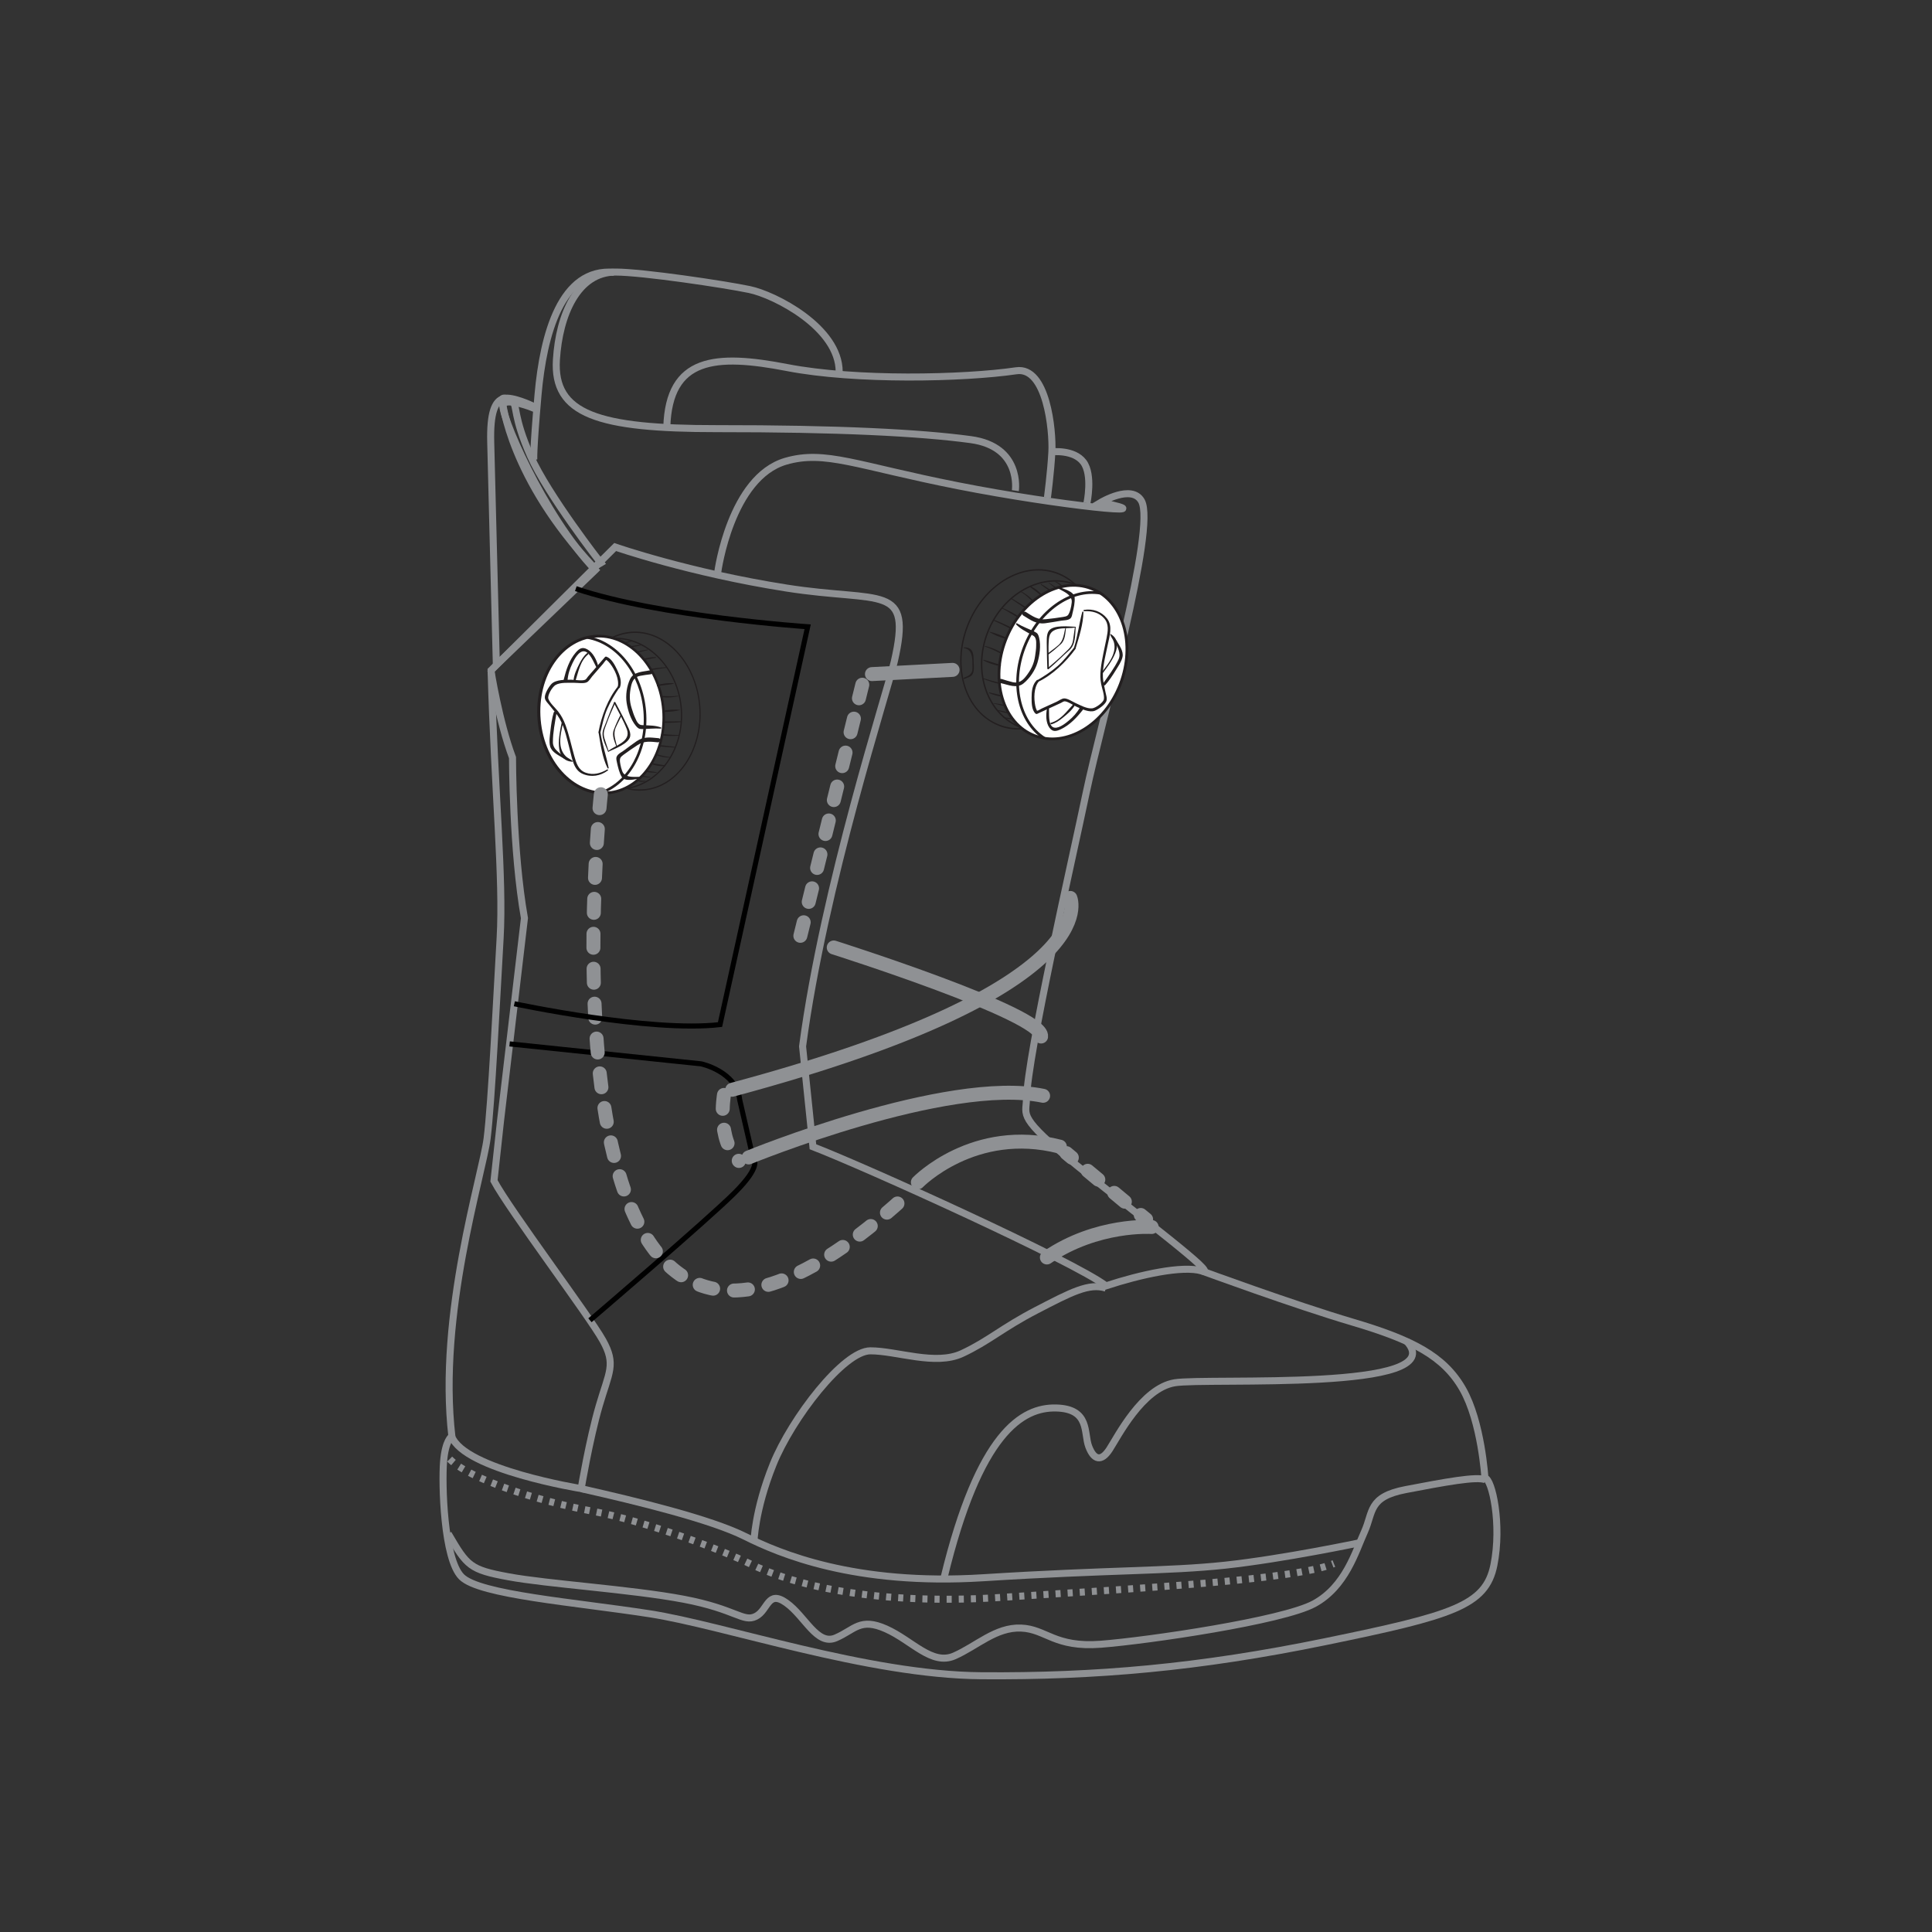 <?xml version="1.0" encoding="UTF-8"?>
<svg id="Calque_3" data-name="Calque 3" xmlns="http://www.w3.org/2000/svg" viewBox="0 0 220 220">
  <rect x="0" y="0" width="220" height="220" fill="#333333" stroke="none"/>
  <path d="M66.19,169.52c6.35,1.43,14.74,3.48,18.64,5.43s12.49,5.63,27.13,4.71c14.64-.92,20.89-.72,27.54-1.43,6.66-.72,15.36-2.56,15.36-2.56" style="fill: none; stroke: #8f9194; stroke-miterlimit: 10; stroke-width: .8px;"/>
  <path d="M107.5,179.66c3.99-16.51,8.9-19.43,12.77-19.33,3.88.1,3.12,2.87,3.71,4.4.59,1.54,1.43,1.74,2.36.31s3.71-6.96,7.42-7.58c3.71-.61,31.79,1.08,26.41-4.74" style="fill: none; stroke: #8f9194; stroke-miterlimit: 10; stroke-width: .8px;"/>
  <path d="M136.84,144.72s10.44,3.84,17.2,5.84,10.37,3.84,12.52,7.6c2.15,3.76,2.53,10.14,2.53,10.14.82.1,1.95,5.32,1.02,9.93s-4.71,5.73-19.15,8.7c-14.44,2.97-26.21,3.99-39.22,3.89-13-.1-29.18-5.73-37.78-7.06-8.6-1.33-19.35-2.15-21.4-4.2s-2.25-10.65-2.05-13.11.92-2.87.92-2.87" style="fill: none; stroke: #8f9194; stroke-miterlimit: 10; stroke-width: .8px;"/>
  <path d="M51.04,174.64c2.15,3.69,2.46,4.1,6.86,4.91,4.4.82,14.03,1.43,19.97,2.56,5.94,1.13,6.76,2.66,8.19,1.95s1.33-3.07,3.48-1.54,3.48,4.91,5.63,3.99c2.15-.92,2.76-2.35,5.73-1.02s5.22,4.2,7.78,3.07,4.71-3.28,7.58-3.17,3.79,2.25,9.11,1.84,20.68-2.66,24.27-4.61,4.71-5.94,5.73-8.19.41-3.99,4.71-4.81,8.17-1.56,9.09-1.1" style="fill: none; stroke: #8f9194; stroke-miterlimit: 10; stroke-width: .8px;"/>
  <path d="M51.21,166.15c2.15,2.23,9.98,4.76,16.13,5.91s14.74,4.38,18.2,6.07,12.29,4.84,28.64,3.76,33.33-2,37.71-3.84" style="fill: none; stroke: #8f9194; stroke-dasharray: 0 0 .58 .8; stroke-miterlimit: 10; stroke-width: .8px;"/>
  <g>
    <path d="M67.78,64.92l-11.26,10.8s-.55-21.91-.64-25.33.48-4.7,1.44-5,3.31.82,3.31.82v.21s-2.75-1.1-3.33-.44,4.55,12.74,10.49,18.93Z" style="fill: none; stroke: #8f9194; stroke-miterlimit: 10; stroke-width: .8px;"/>
    <path d="M67.6,64.58l.81-.48s-6.02-7.72-8-12.18-1.51-5.79-2.03-6.13c-1.5-1-1.16-.05-1.16-.05,0,0,.85,8.71,10.37,18.84Z" style="fill: none; stroke: #8f9194; stroke-miterlimit: 10; stroke-width: .8px;"/>
    <path d="M119.27,56.68s.38-2.82.51-5.23c.12-2.41-.58-9.74-4.06-9.23-6.02.88-18.31,1.14-26.06-.36-8.21-1.59-13.48-1.19-13.73,6.77" style="fill: none; stroke: #8f9194; stroke-miterlimit: 10; stroke-width: .8px;"/>
    <path d="M115.62,55.87s.75-5.02-5.08-5.81-15.18-1.26-28.92-1.25c-13.53.01-18.65-1.63-18.26-7.86.32-5.1,2.4-9.98,6.76-9.97,3.02,0,12.41,1.4,15.22,1.99,2.83.58,10.23,4.32,10.22,9.38" style="fill: none; stroke: #8f9194; stroke-miterlimit: 10; stroke-width: .8px;"/>
    <path d="M60.79,52.38s-.12-.66.48-7.47c.61-6.82,2.62-14.43,8.64-13.9" style="fill: none; stroke: #8f9194; stroke-miterlimit: 10; stroke-width: .8px;"/>
    <path d="M119.77,51.45s2.51-.29,3.6,1.17.4,4.67.4,4.67" style="fill: none; stroke: #8f9194; stroke-miterlimit: 10; stroke-width: .8px;"/>
  </g>
  <path d="M55.9,76.32s.91,5.81,2.46,9.95c0,0,0,10.64,1.36,18.28l-2.72,23.05-.75,6.87c1.74,3.28,10.85,15.38,12.39,18.15,1.54,2.76.72,3.58-.41,7.47-1.13,3.89-2.05,9.42-2.05,9.42,0,0-13.31-2.15-14.74-5.94" style="fill: none; stroke: #8f9194; stroke-miterlimit: 10; stroke-width: .8px;"/>
  <path d="M81.74,65.1s1.46-10.76,7.74-12.58c4.49-1.3,8.08.52,19.63,2.8s24.25,3.54,16.24,1.89c0,0,3.53-2.12,4.63-.16,1.71,3.05-4.64,25.32-6.28,33.16-1.64,7.85-6.64,29.58-6.82,35.01-.03,1.81-1.05,1.92,5.7,7.46s16.44,12.71,14.27,12.05-7.01.41-10.9,1.69c-3.74-2.82-27.31-13.49-33.38-15.84l-1.18-11.43c2.45-18.4,9.67-40.43,10.45-43.84,2.05-8.98-1.34-6.63-12.29-8.35-11.08-1.74-19.5-4.67-19.5-4.67l-14.13,14.04c.39,13.83,1.42,23.64,1.03,30.49-.4,6.85-.97,18.71-1.48,22.8-.51,4.1-5.64,20.07-4.01,33.98" style="fill: none; stroke: #8f9194; stroke-miterlimit: 10; stroke-width: .8px;"/>
  <path d="M85.85,175.67s.07-3.68,2.19-8.93,8.04-12.92,11.07-12.92,7.41,1.72,10.44.31c3.03-1.41,4.57-2.92,8.5-4.95,3.93-2.04,5.96-3.1,7.88-2.5" style="fill: none; stroke: #8f9194; stroke-miterlimit: 10; stroke-width: .8px;"/>
  <path d="M58.03,118.87l21.8,2.27s4.05.86,4.4,4.09l1.56,6.78s1.04.65-2.14,3.82-16.47,14.51-16.47,14.51" style="fill: none; stroke: #000; stroke-miterlimit: 10; stroke-width: .58px;"/>
  <g>
    <path d="M73.47,88.93c-.13,0-.25,0-.38-.01s-.25-.05-.38-.06c-.06,0-.09.08-.03.1.22.09.55.09.79.03.03,0,.04-.06,0-.07h0Z" style="fill: #231f20; stroke-width: 0px;"/>
    <path d="M74.06,88.49c-.32-.06-.64-.12-.97-.16-.07,0-.09.1-.02.11.33.05.66.08.98.1.03,0,.04-.04,0-.05h0Z" style="fill: #231f20; stroke-width: 0px;"/>
    <path d="M74.76,87.93c-.4-.07-.82-.13-1.23-.16-.08,0-.1.11-.02.13.41.06.83.09,1.24.1.04,0,.06-.06.01-.07h0Z" style="fill: #231f20; stroke-width: 0px;"/>
    <path d="M75.73,87.15c-.46-.07-.91-.15-1.37-.23-.08-.01-.12.11-.04.14.44.14.95.21,1.41.18.05,0,.05-.08,0-.09h0Z" style="fill: #231f20; stroke-width: 0px;"/>
    <path d="M73.74,73.97c-.39.06-.77.13-1.16.21-.08.01-.03.13.04.12.38-.09.76-.17,1.13-.27.03,0,.02-.06-.01-.05h0Z" style="fill: #231f20; stroke-width: 0px;"/>
    <path d="M72.98,73.41c-.38.06-.76.1-1.14.17-.06.01-.04.13.03.12.38-.05.75-.14,1.13-.21.04,0,.03-.08-.02-.08h0Z" style="fill: #231f20; stroke-width: 0px;"/>
    <path d="M72.03,72.95c-.25.05-.51.09-.76.15-.07.02-.03.13.04.11.25-.05.49-.13.74-.2.04-.01.02-.07-.02-.07h0Z" style="fill: #231f20; stroke-width: 0px;"/>
    <g>
      <path d="M70.02,72.69c-.48-.06-1.19.44-1.41.84-.17.31-.32.69-.77.4-.06-.04-.76-.91-.76-.91.24-.07.03-.44-.16-.3-.38.29-.08.57.18.84.32.33.6.88,1.13.88.41,0,.47-.36.66-.64.28-.42.97-.52,1.2-.98.02-.04,0-.12-.06-.13h0Z" style="fill: #ef4136; stroke-width: 0px;"/>
      <g>
        <path d="M69.88,72.61c4.01-.11,7.41,3.53,7.77,8.08.36,4.53-2.41,8.62-6.34,9.17v-.15c3.84-.54,6.55-4.56,6.2-9.01-.35-4.47-3.69-8.04-7.61-7.94v-.16Z" style="fill: #231f20; stroke-width: 0px;"/>
        <path d="M72.17,71.92c3.89-.09,7.21,3.74,7.58,8.51s-2.3,9-6.11,9.55c-.78.11-1.58.06-2.36-.15l.05-.15c.76.21,1.53.25,2.3.15,3.74-.53,6.35-4.72,5.99-9.39s-3.62-8.45-7.43-8.37c-.91.02-1.78.25-2.6.7l-.08-.14c.84-.45,1.74-.69,2.67-.71Z" style="fill: #231f20; stroke-width: 0px;"/>
        <g>
          <path d="M61.39,82c-.45-5.17,2.61-9.46,6.65-9.56s7.12,3.67,7.5,8.39-2.24,8.89-6.01,9.42c-3.96.56-7.69-3.11-8.14-8.25Z" style="fill: #fff; stroke-width: 0px;"/>
          <path d="M68.03,72.28c3.92-.09,7.28,3.75,7.66,8.54.38,4.76-2.3,9.04-6.14,9.59-4.05.57-7.87-3.16-8.33-8.39-.46-5.26,2.68-9.64,6.81-9.74ZM69.52,90.1c3.68-.52,6.25-4.65,5.88-9.26-.37-4.63-3.59-8.34-7.34-8.25-3.94.1-6.93,4.33-6.49,9.39.44,5.04,4.09,8.65,7.96,8.11Z" style="fill: #231f20; stroke-width: 0px;"/>
        </g>
        <path d="M66.91,72.43c3.56.63,6.31,4.23,6.66,8.56s-1.76,8.26-5.14,9.45l-.09-.29c3.25-1.14,5.27-4.95,4.93-9.13-.34-4.2-2.98-7.68-6.4-8.28l.04-.31Z" style="fill: #231f20; stroke-width: 0px;"/>
        <path d="M72.95,88.47c-.65-.05-1.49.14-1.96-.41-.2-.23-.36-1.02-.39-1.29-.04-.45.04-.55.41-.83.53-.39,1.07-.76,1.61-1.11.76-.49,1.45-.38,2.29-.3.3.03.38-.44.09-.47-.94-.08-1.67-.23-2.5.34-.5.34-.98.71-1.47,1.07-.25.18-.68.38-.81.7-.09.22,0,.48.04.69.12.52.26,1.17.55,1.62.37.58,1.58.23,2.14.16.09-.01.1-.16,0-.17h0Z" style="fill: #231f20; stroke-width: 0px;"/>
        <path d="M75.28,82.84c-.66-.24-1.23-.22-1.93-.26-.26-.02-.4.03-.63-.17-.19-.17-.31-.47-.41-.7-.16-.34-.26-.7-.38-1.06-.28-.87-.26-1.61-.07-2.5.13-.61.39-1.07,1.03-1.19.4-.08.81-.13,1.21-.18.32-.04.23-.53-.1-.45-.81.18-1.84.14-2.25,1-.38.79-.53,1.85-.39,2.72s.47,1.9,1.03,2.58c.23.28.36.39.71.39.72-.01,1.41-.1,2.13-.05.07,0,.12-.1.04-.13h0Z" style="fill: #231f20; stroke-width: 0px;"/>
        <path d="M69.13,87.63c-.76.44-1.58.66-2.43.36s-1.09-1.12-1.31-1.92c-.33-1.17-.58-2.37-1-3.52-.22-.59-.45-1.03-.83-1.53-.31-.4-.97-.98-1.12-1.46-.12-.39.45-1.34.82-1.56.54-.32,1.49-.24,2.1-.25.41,0,1.11.12,1.47-.06.24-.12.45-.49.61-.68.41-.47.82-.95,1.23-1.42.12-.14.26-.39.42-.48.11-.07-.15-.06-.01.05.15.12.28.26.4.41.52.68,1.05,1.77.87,2.63-.03.14.19.22.24.08.26-.66-.03-1.42-.33-2.04-.24-.49-.61-1.24-1.17-1.45-.07-.03-.15-.03-.2.03-.64.74-1.29,1.48-1.94,2.23-.08.09-.19.3-.31.35-.32.16-1.2,0-1.59,0-.66,0-1.75-.02-2.24.47-.31.32-.8,1.12-.77,1.58.02.36.43.7.64.99.35.46.77.91,1.05,1.41.62,1.1.86,2.43,1.18,3.62.26.98.42,2.22,1.46,2.66.96.41,2.01.23,2.84-.39.08-.06,0-.16-.08-.12h0Z" style="fill: #231f20; stroke-width: 0px;"/>
        <path d="M70.37,78.16c-1.15,1.4-1.88,3.4-2.22,5.2-.03.14.19.18.22.04.23-.93.4-1.82.79-2.7.38-.86.85-1.64,1.37-2.4.08-.11-.08-.25-.16-.14h0Z" style="fill: #231f20; stroke-width: 0px;"/>
        <path d="M69.31,87.44c-.26-1.34-.72-2.62-.93-3.99-.02-.13-.23-.11-.21.02.22,1.33.42,2.8,1.01,4,.03.06.15.05.13-.03h0Z" style="fill: #231f20; stroke-width: 0px;"/>
        <path d="M68.11,75.82c-.17-.66-.57-1.5-1.22-1.87-.58-.33-.93-.1-1.32.35-.75.86-1.11,1.99-1.38,3.09-.07.28.43.36.44.09.04-.68.26-1.34.55-1.94.21-.44.72-1.45,1.36-1.37s1.09,1.31,1.34,1.76c.07.13.25.02.22-.11h0Z" style="fill: #231f20; stroke-width: 0px;"/>
        <path d="M64.3,86.25c-.55-.54-1.34-.88-1.34-1.74,0-1.13.23-2.2.41-3.31.03-.2-.26-.24-.32-.06-.2.66-.29,1.36-.37,2.05-.06.56-.18,1.24-.04,1.79.18.69.99,1.03,1.55,1.39.09.06.18-.05.11-.13h0Z" style="fill: #231f20; stroke-width: 0px;"/>
        <path d="M76.27,86.2c-.46-.04-.9-.14-1.35-.29-.08-.03-.14.1-.06.13.45.15.92.22,1.39.23.04,0,.06-.07.01-.07h0Z" style="fill: #231f20; stroke-width: 0px;"/>
        <path d="M76.86,85.05c-.59-.07-1.18-.17-1.79-.2-.08,0-.11.12-.02.13.6.08,1.2.11,1.79.15.05,0,.07-.08.01-.08h0Z" style="fill: #231f20; stroke-width: 0px;"/>
        <path d="M77.28,83.7c-.63,0-1.26-.07-1.9-.11-.09,0-.11.12-.03.14.64.1,1.3.08,1.94.05.05,0,.04-.07,0-.07h0Z" style="fill: #231f20; stroke-width: 0px;"/>
        <path d="M77.55,82.13c-.66.02-1.33.02-2.01.02-.1,0-.08.15.01.15.67.02,1.35,0,2-.08.06,0,.05-.1,0-.09h0Z" style="fill: #231f20; stroke-width: 0px;"/>
        <path d="M77.48,80.84c-.59-.08-1.33-.03-1.93.09-.09.02-.08.14.01.14.61,0,1.34-.06,1.92-.22,0,0,0,0,0,0h0Z" style="fill: #231f20; stroke-width: 0px;"/>
        <path d="M77.17,79.23c-.59.08-1.15.05-1.75.03-.07,0-.08.12,0,.13.6.08,1.19.01,1.77-.09.04,0,.04-.08,0-.07h0Z" style="fill: #231f20; stroke-width: 0px;"/>
        <path d="M76.71,77.81c-.59-.08-1.27.04-1.86.18-.08.02-.05.17.03.15.61-.12,1.23-.16,1.82-.27.03,0,.04-.05,0-.06h0Z" style="fill: #231f20; stroke-width: 0px;"/>
        <path d="M75.84,75.97c-.57.04-1.15.09-1.72.22-.07.01-.04.13.03.12.57-.09,1.13-.2,1.7-.26.05,0,.04-.08,0-.08h0Z" style="fill: #231f20; stroke-width: 0px;"/>
        <path d="M74.66,74.82c-.44.01-.87.08-1.3.17-.1.02-.04.17.05.15.42-.08.85-.16,1.27-.24.04,0,.03-.08-.02-.08h0Z" style="fill: #231f20; stroke-width: 0px;"/>
      </g>
      <path d="M69.29,85.59c.68-.31,2.3-.91,2.47-1.73.11-.53-.34-1.24-.55-1.69-.35-.74-.75-1.45-1.13-2.18-.05-.1-.22-.04-.17.06.5.99,1.06,1.95,1.46,2.97.55,1.43-1.26,1.81-2.12,2.5-.03.03,0,.09.04.07h0Z" style="fill: #231f20; stroke-width: 0px;"/>
      <path d="M69.31,85.54c-.15-.48-.33-.95-.47-1.43-.21-.7,0-1.06.23-1.7.29-.81.64-1.59.99-2.36.04-.08-.09-.14-.13-.06-.45.96-.78,1.96-1.19,2.95-.38.89.17,1.8.5,2.64.02.05.09.02.07-.03h0Z" style="fill: #231f20; stroke-width: 0px;"/>
      <path d="M70.27,85.09c-.14-.8-.5-1.45-.15-2.25.2-.46.45-.9.66-1.35.04-.09-.09-.15-.13-.06-.28.53-.54,1.1-.75,1.66-.27.68.11,1.37.31,2.01.01.03.07.02.06-.02h0Z" style="fill: #231f20; stroke-width: 0px;"/>
      <path d="M65.52,77.57c.35-1.06.53-2.31,1.45-3.05.09-.07-.02-.23-.11-.15-.4.32-.66.77-.89,1.22-.3.6-.62,1.25-.66,1.93,0,.13.17.17.21.04h0Z" style="fill: #231f20; stroke-width: 0px;"/>
      <path d="M65.21,86.67c-.23-.23-.57-.33-.8-.57-.38-.39-.55-.85-.6-1.38-.07-.8.14-1.62.3-2.4.02-.09-.13-.12-.15-.03-.28,1.34-.96,4.32,1.21,4.45.04,0,.06-.04.03-.07h0Z" style="fill: #231f20; stroke-width: 0px;"/>
    </g>
  </g>
  <g>
    <path d="M120.17,66.28c.11.07.23.13.34.21s.21.17.32.24c.05.03.12-.03.08-.08-.16-.19-.46-.36-.71-.43-.03,0-.07.04-.03.06h0Z" style="fill: #231f20; stroke-width: 0px;"/>
    <path d="M119.42,66.39c.27.22.54.44.83.64.06.04.12-.05.07-.09-.28-.21-.57-.4-.86-.59-.03-.02-.06.02-.03.04h0Z" style="fill: #231f20; stroke-width: 0px;"/>
    <path d="M118.51,66.56c.34.27.71.53,1.08.77.07.04.15-.05.08-.11-.35-.26-.73-.5-1.11-.72-.04-.02-.08.03-.04.06h0Z" style="fill: #231f20; stroke-width: 0px;"/>
    <path d="M117.23,66.8c.4.3.8.6,1.19.91.07.05.17-.05.11-.11-.35-.36-.8-.67-1.25-.89-.05-.02-.09.05-.05.08h0Z" style="fill: #231f20; stroke-width: 0px;"/>
    <path d="M113.15,80.11c.4.11.8.2,1.21.29.08.02.09-.11.01-.13-.4-.08-.8-.15-1.21-.21-.03,0-.04.05-.01.05h0Z" style="fill: #231f20; stroke-width: 0px;"/>
    <path d="M113.63,80.94c.39.1.77.22,1.16.3.07.01.09-.1.03-.12-.39-.11-.78-.17-1.17-.26-.04,0-.06.07-.02.08h0Z" style="fill: #231f20; stroke-width: 0px;"/>
    <path d="M114.33,81.75c.26.05.52.12.78.16.08.01.09-.1.01-.12-.26-.05-.53-.07-.79-.12-.05,0-.05.06,0,.07h0Z" style="fill: #231f20; stroke-width: 0px;"/>
    <g>
      <path d="M116.11,82.78c.42.24,1.29.06,1.66-.21.29-.21.59-.5.87-.06.04.05.28,1.11.29,1.11-.25-.03-.22.39,0,.33.46-.11.32-.48.2-.82-.14-.41-.16-1.02-.63-1.22-.37-.16-.59.14-.87.32-.44.27-1.12.1-1.53.42-.04.03-.05.11,0,.14h0Z" style="fill: #ef4136; stroke-width: 0px;"/>
      <g>
        <path d="M116.21,82.91c-3.86-1.49-5.57-6.38-3.83-10.91,1.75-4.52,6.31-6.99,10.17-5.5l-.06.15c-3.78-1.46-8.25.97-9.96,5.41s-.04,9.24,3.74,10.7l-.06.15Z" style="fill: #231f20; stroke-width: 0px;"/>
        <path d="M113.74,82.65c-3.86-1.49-5.49-6.61-3.63-11.42,1.86-4.8,6.51-7.5,10.36-6.01.77.3,1.47.74,2.07,1.33l-.11.11c-.59-.57-1.27-1-2.02-1.29-3.78-1.46-8.34,1.2-10.16,5.92-1.83,4.72-.24,9.76,3.54,11.22.87.34,1.8.46,2.75.38v.16c-.97.09-1.91-.04-2.81-.39Z" style="fill: #231f20; stroke-width: 0px;"/>
        <g>
          <ellipse cx="121.04" cy="75.39" rx="8.97" ry="7" transform="translate(7.08 161.12) rotate(-68.87)" style="fill: #fff; stroke-width: 0px;"/>
          <path d="M117.75,83.91c-3.68-1.42-5.2-6.4-3.38-11.1,1.81-4.7,6.29-7.36,9.97-5.94,3.68,1.42,5.2,6.4,3.38,11.1-1.81,4.7-6.29,7.36-9.97,5.94ZM124.22,67.17c-3.52-1.36-7.81,1.22-9.56,5.76-1.75,4.53-.32,9.33,3.2,10.69,3.52,1.36,7.81-1.22,9.56-5.76s.32-9.33-3.2-10.69Z" style="fill: #231f20; stroke-width: 0px;"/>
        </g>
        <path d="M118.83,84.2c-2.97-1.93-3.95-6.37-2.33-10.56,1.62-4.19,5.33-6.82,8.83-6.25l-.05.31c-3.35-.55-6.92,2-8.49,6.05-1.57,4.05-.64,8.34,2.21,10.18l-.17.26Z" style="fill: #231f20; stroke-width: 0px;"/>
        <path d="M120.44,66.97c.58.37,1.41.61,1.59,1.35.07.3-.13,1.11-.23,1.37-.17.43-.28.49-.73.56-.65.11-1.31.19-1.97.26-.93.1-1.53-.35-2.28-.82-.27-.17-.57.23-.3.4.86.52,1.47,1.01,2.5.88.61-.08,1.21-.19,1.82-.29.31-.05.78-.03,1.04-.25.18-.15.21-.44.26-.65.13-.53.28-1.2.23-1.75-.07-.71-1.32-.99-1.86-1.2-.09-.03-.17.1-.08.15h0Z" style="fill: #231f20; stroke-width: 0px;"/>
        <path d="M115.69,71.09c.52.54,1.08.79,1.72,1.16.24.14.39.16.51.46.1.25.07.57.07.83,0,.39-.07.77-.12,1.15-.13.93-.48,1.6-1.05,2.33-.4.51-.84.82-1.51.66-.42-.1-.83-.23-1.24-.36-.33-.1-.46.39-.11.47.86.18,1.81.66,2.59.03.7-.57,1.32-1.48,1.58-2.34s.41-1.96.2-2.84c-.09-.37-.16-.53-.48-.69-.68-.33-1.38-.57-2.04-.97-.06-.04-.16.04-.1.1h0Z" style="fill: #231f20; stroke-width: 0px;"/>
        <path d="M123.48,69.6c.85-.04,1.65.14,2.24.8s.44,1.49.28,2.29c-.23,1.18-.53,2.34-.66,3.53-.07.61-.06,1.09.05,1.68.09.48.39,1.24.31,1.72-.06.38-.94,1-1.33,1.04-.59.07-1.36-.36-1.89-.6-.35-.16-.91-.54-1.3-.53-.26,0-.61.26-.84.37l-1.71.78c-.17.08-.4.25-.59.27-.13.02.11.11.03-.04-.09-.17-.14-.34-.18-.53-.17-.83-.18-2.04.37-2.75.09-.11-.08-.28-.19-.18-.53.49-.6,1.31-.6,2,0,.55,0,1.38.43,1.79.05.05.12.08.2.05l2.7-1.24c.11-.05.3-.19.42-.19.35-.01,1.04.48,1.37.62.57.25,1.48.7,2.09.45.39-.16,1.13-.66,1.3-1.08.13-.32-.05-.78-.11-1.1-.1-.54-.26-1.1-.28-1.65-.05-1.22.31-2.49.55-3.67.2-.98.6-2.14-.09-3.01-.64-.8-1.61-1.13-2.61-.97-.1.02-.07.15.02.15h0Z" style="fill: #231f20; stroke-width: 0px;"/>
        <path d="M118.2,77.65c1.66-.79,3.19-2.28,4.27-3.76.09-.12-.09-.24-.18-.13-.61.73-1.15,1.47-1.88,2.1-.71.62-1.48,1.12-2.3,1.6-.12.07-.04.26.09.2h0Z" style="fill: #231f20; stroke-width: 0px;"/>
        <path d="M123.24,69.68c-.36,1.34-.51,2.7-.93,4.03-.04.13.15.2.19.07.39-1.3.85-2.71.87-4.07,0-.07-.11-.11-.13-.03h0Z" style="fill: #231f20; stroke-width: 0px;"/>
        <path d="M119.22,80.7c-.13.67-.14,1.57.27,2.15.37.52.78.44,1.31.19,1.02-.48,1.81-1.33,2.5-2.2.17-.22-.21-.48-.34-.25-.32.58-.79,1.08-1.3,1.5-.37.31-1.25,1.01-1.78.7s-.4-1.59-.43-2.09c0-.15-.22-.12-.24,0h0Z" style="fill: #231f20; stroke-width: 0px;"/>
        <path d="M126.99,73.01c.22.71.72,1.35.37,2.1-.47.98-1.12,1.82-1.74,2.71-.11.16.11.32.24.18.45-.5.82-1.07,1.17-1.64.28-.46.67-1,.79-1.54.15-.67-.37-1.32-.68-1.88-.05-.09-.17-.03-.14.06h0Z" style="fill: #231f20; stroke-width: 0px;"/>
        <path d="M109.77,73.8c.88.12.96,1.02.96,1.76,0,.26.03.55-.02.8-.11.48-.52.65-.94.81-.11.04-.04.19.06.14.34-.17.75-.21.94-.58.2-.39.11-1.02.1-1.43-.01-.88-.04-1.6-1.1-1.58-.05,0-.06.08,0,.08h0Z" style="fill: #231f20; stroke-width: 0px;"/>
        <path d="M116.28,67.42c.43.27.8.59,1.16.95.07.07.18-.02.11-.09-.36-.37-.78-.67-1.23-.92-.04-.02-.09.03-.04.06h0Z" style="fill: #231f20; stroke-width: 0px;"/>
        <path d="M115.18,68.22c.54.36,1.07.75,1.63,1.08.08.04.16-.06.08-.11-.53-.37-1.11-.7-1.66-1.04-.05-.03-.1.04-.05.07h0Z" style="fill: #231f20; stroke-width: 0px;"/>
        <path d="M114.14,69.3c.62.32,1.2.7,1.8,1.05.08.05.17-.06.09-.12-.57-.41-1.22-.72-1.86-1-.05-.02-.07.05-.03.07h0Z" style="fill: #231f20; stroke-width: 0px;"/>
        <path d="M113.15,70.67c.67.3,1.33.62,1.98.96.09.05.15-.1.06-.15-.65-.34-1.32-.64-2-.9-.06-.02-.09.07-.04.09h0Z" style="fill: #231f20; stroke-width: 0px;"/>
        <path d="M112.61,71.93c.55.36,1.31.66,1.94.83.09.02.14-.1.05-.14-.6-.29-1.34-.57-1.99-.7,0,0,0,0,0,0h0Z" style="fill: #231f20; stroke-width: 0px;"/>
        <path d="M112.17,73.63c.62.2,1.17.48,1.75.78.07.04.13-.08.07-.12-.55-.35-1.16-.56-1.79-.73-.05-.01-.08.06-.03.07h0Z" style="fill: #231f20; stroke-width: 0px;"/>
        <path d="M111.98,75.19c.56.34,1.28.53,1.91.67.09.02.13-.13.04-.16-.65-.16-1.28-.41-1.92-.57-.03,0-.06.03-.03.05h0Z" style="fill: #231f20; stroke-width: 0px;"/>
        <path d="M112,77.33c.58.21,1.18.42,1.78.54.07.01.1-.11.03-.12-.6-.16-1.19-.31-1.78-.5-.05-.02-.08.06-.03.08h0Z" style="fill: #231f20; stroke-width: 0px;"/>
        <path d="M112.64,78.93c.43.18.89.3,1.34.39.1.02.11-.14.02-.16-.45-.1-.89-.21-1.34-.31-.05-.01-.06.06-.02.08h0Z" style="fill: #231f20; stroke-width: 0px;"/>
      </g>
      <path d="M122.44,71.37c-.74-.03-2.47-.23-2.99.44-.34.43-.24,1.3-.25,1.81,0,.83.04,1.66.06,2.49,0,.11.18.13.18.02-.01-1.12-.1-2.25,0-3.37.13-1.57,1.94-1.08,3.01-1.31.04,0,.04-.08,0-.08h0Z" style="fill: #231f20; stroke-width: 0px;"/>
      <path d="M122.4,71.41c-.08.5-.13,1.01-.21,1.51-.12.72-.47.95-.95,1.43-.61.61-1.27,1.16-1.92,1.72-.07.06.02.17.09.11.83-.68,1.56-1.45,2.36-2.15.72-.63.64-1.7.72-2.61,0-.05-.07-.06-.08,0h0Z" style="fill: #231f20; stroke-width: 0px;"/>
      <path d="M121.35,71.37c-.23.79-.19,1.55-.86,2.12-.38.33-.8.62-1.2.93-.07.06.02.17.09.12.48-.36.97-.77,1.41-1.18.54-.5.51-1.3.61-1.98,0-.04-.05-.05-.06-.02h0Z" style="fill: #231f20; stroke-width: 0px;"/>
      <path d="M122.26,80.15c-.76.8-1.45,1.84-2.58,2.15-.11.03-.08.21.03.18.49-.13.92-.43,1.31-.75.52-.42,1.07-.87,1.4-1.46.06-.11-.07-.22-.16-.12h0Z" style="fill: #231f20; stroke-width: 0px;"/>
      <path d="M126.41,72.24c.1.31.33.54.42.85.15.51.09.98-.09,1.47-.28.73-.81,1.36-1.27,1.98-.06.07.06.16.12.09.8-1.06,2.62-3.37.89-4.43-.03-.02-.07,0-.06.04h0Z" style="fill: #231f20; stroke-width: 0px;"/>
    </g>
  </g>
  <g>
    <line x1="121.44" y1="131.31" x2="122.05" y2="131.82" style="fill: none; stroke: #8f9194; stroke-linecap: round; stroke-linejoin: round; stroke-width: 1.59px;"/>
    <line x1="123.86" y1="133.32" x2="128.99" y2="137.59" style="fill: none; stroke: #8f9194; stroke-dasharray: 0 0 1.57 2.36; stroke-linecap: round; stroke-linejoin: round; stroke-width: 1.59px;"/>
    <line x1="129.9" y1="138.35" x2="130.51" y2="138.85" style="fill: none; stroke: #8f9194; stroke-linecap: round; stroke-linejoin: round; stroke-width: 1.59px;"/>
  </g>
  <path d="M131.14,139.72s-6.22-.43-11.93,3.47" style="fill: none; stroke: #8f9194; stroke-linecap: round; stroke-linejoin: round; stroke-width: 1.59px;"/>
  <path d="M104.52,134.63s6.38-6.57,16.17-4.06" style="fill: none; stroke: #8f9194; stroke-linecap: round; stroke-linejoin: round; stroke-width: 1.59px;"/>
  <path d="M68.42,90.44s-9.54,87.07,35.46,45.07" style="fill: none; stroke: #8f9194; stroke-dasharray: 0 0 1.59 2.39; stroke-linecap: round; stroke-linejoin: round; stroke-width: 1.59px;"/>
  <line x1="108.47" y1="76.28" x2="99.29" y2="76.76" style="fill: none; stroke: #8f9194; stroke-linecap: round; stroke-linejoin: round; stroke-width: 1.59px;"/>
  <path d="M94.94,107.89s23.97,7.6,23.61,10.14" style="fill: none; stroke: #8f9194; stroke-linecap: round; stroke-linejoin: round; stroke-width: 1.59px;"/>
  <path d="M121.88,102.25s4.5,10.31-38.5,21.84" style="fill: none; stroke: #8f9194; stroke-linecap: round; stroke-linejoin: round; stroke-width: 1.59px;"/>
  <path d="M85.25,131.8s22.59-9.26,33.53-7.02" style="fill: none; stroke: #8f9194; stroke-linecap: round; stroke-linejoin: round; stroke-width: 1.59px;"/>
  <line x1="98.19" y1="77.97" x2="90.85" y2="107.73" style="fill: none; stroke: #8f9194; stroke-dasharray: 0 0 1.59 2.39; stroke-linecap: round; stroke-linejoin: round; stroke-width: 1.59px;"/>
  <path d="M82.44,124.68s-.89,5.07,1.7,7.52" style="fill: none; stroke: #8f9194; stroke-dasharray: 0 0 1.59 2.39; stroke-linecap: round; stroke-linejoin: round; stroke-width: 1.59px;"/>
  <path d="M58.57,114.3s15.51,3.3,23.42,2.37l9.98-45.3s-17.05-1.16-26.4-4.34" style="fill: none; stroke: #000; stroke-miterlimit: 10; stroke-width: .58px;"/>
</svg>